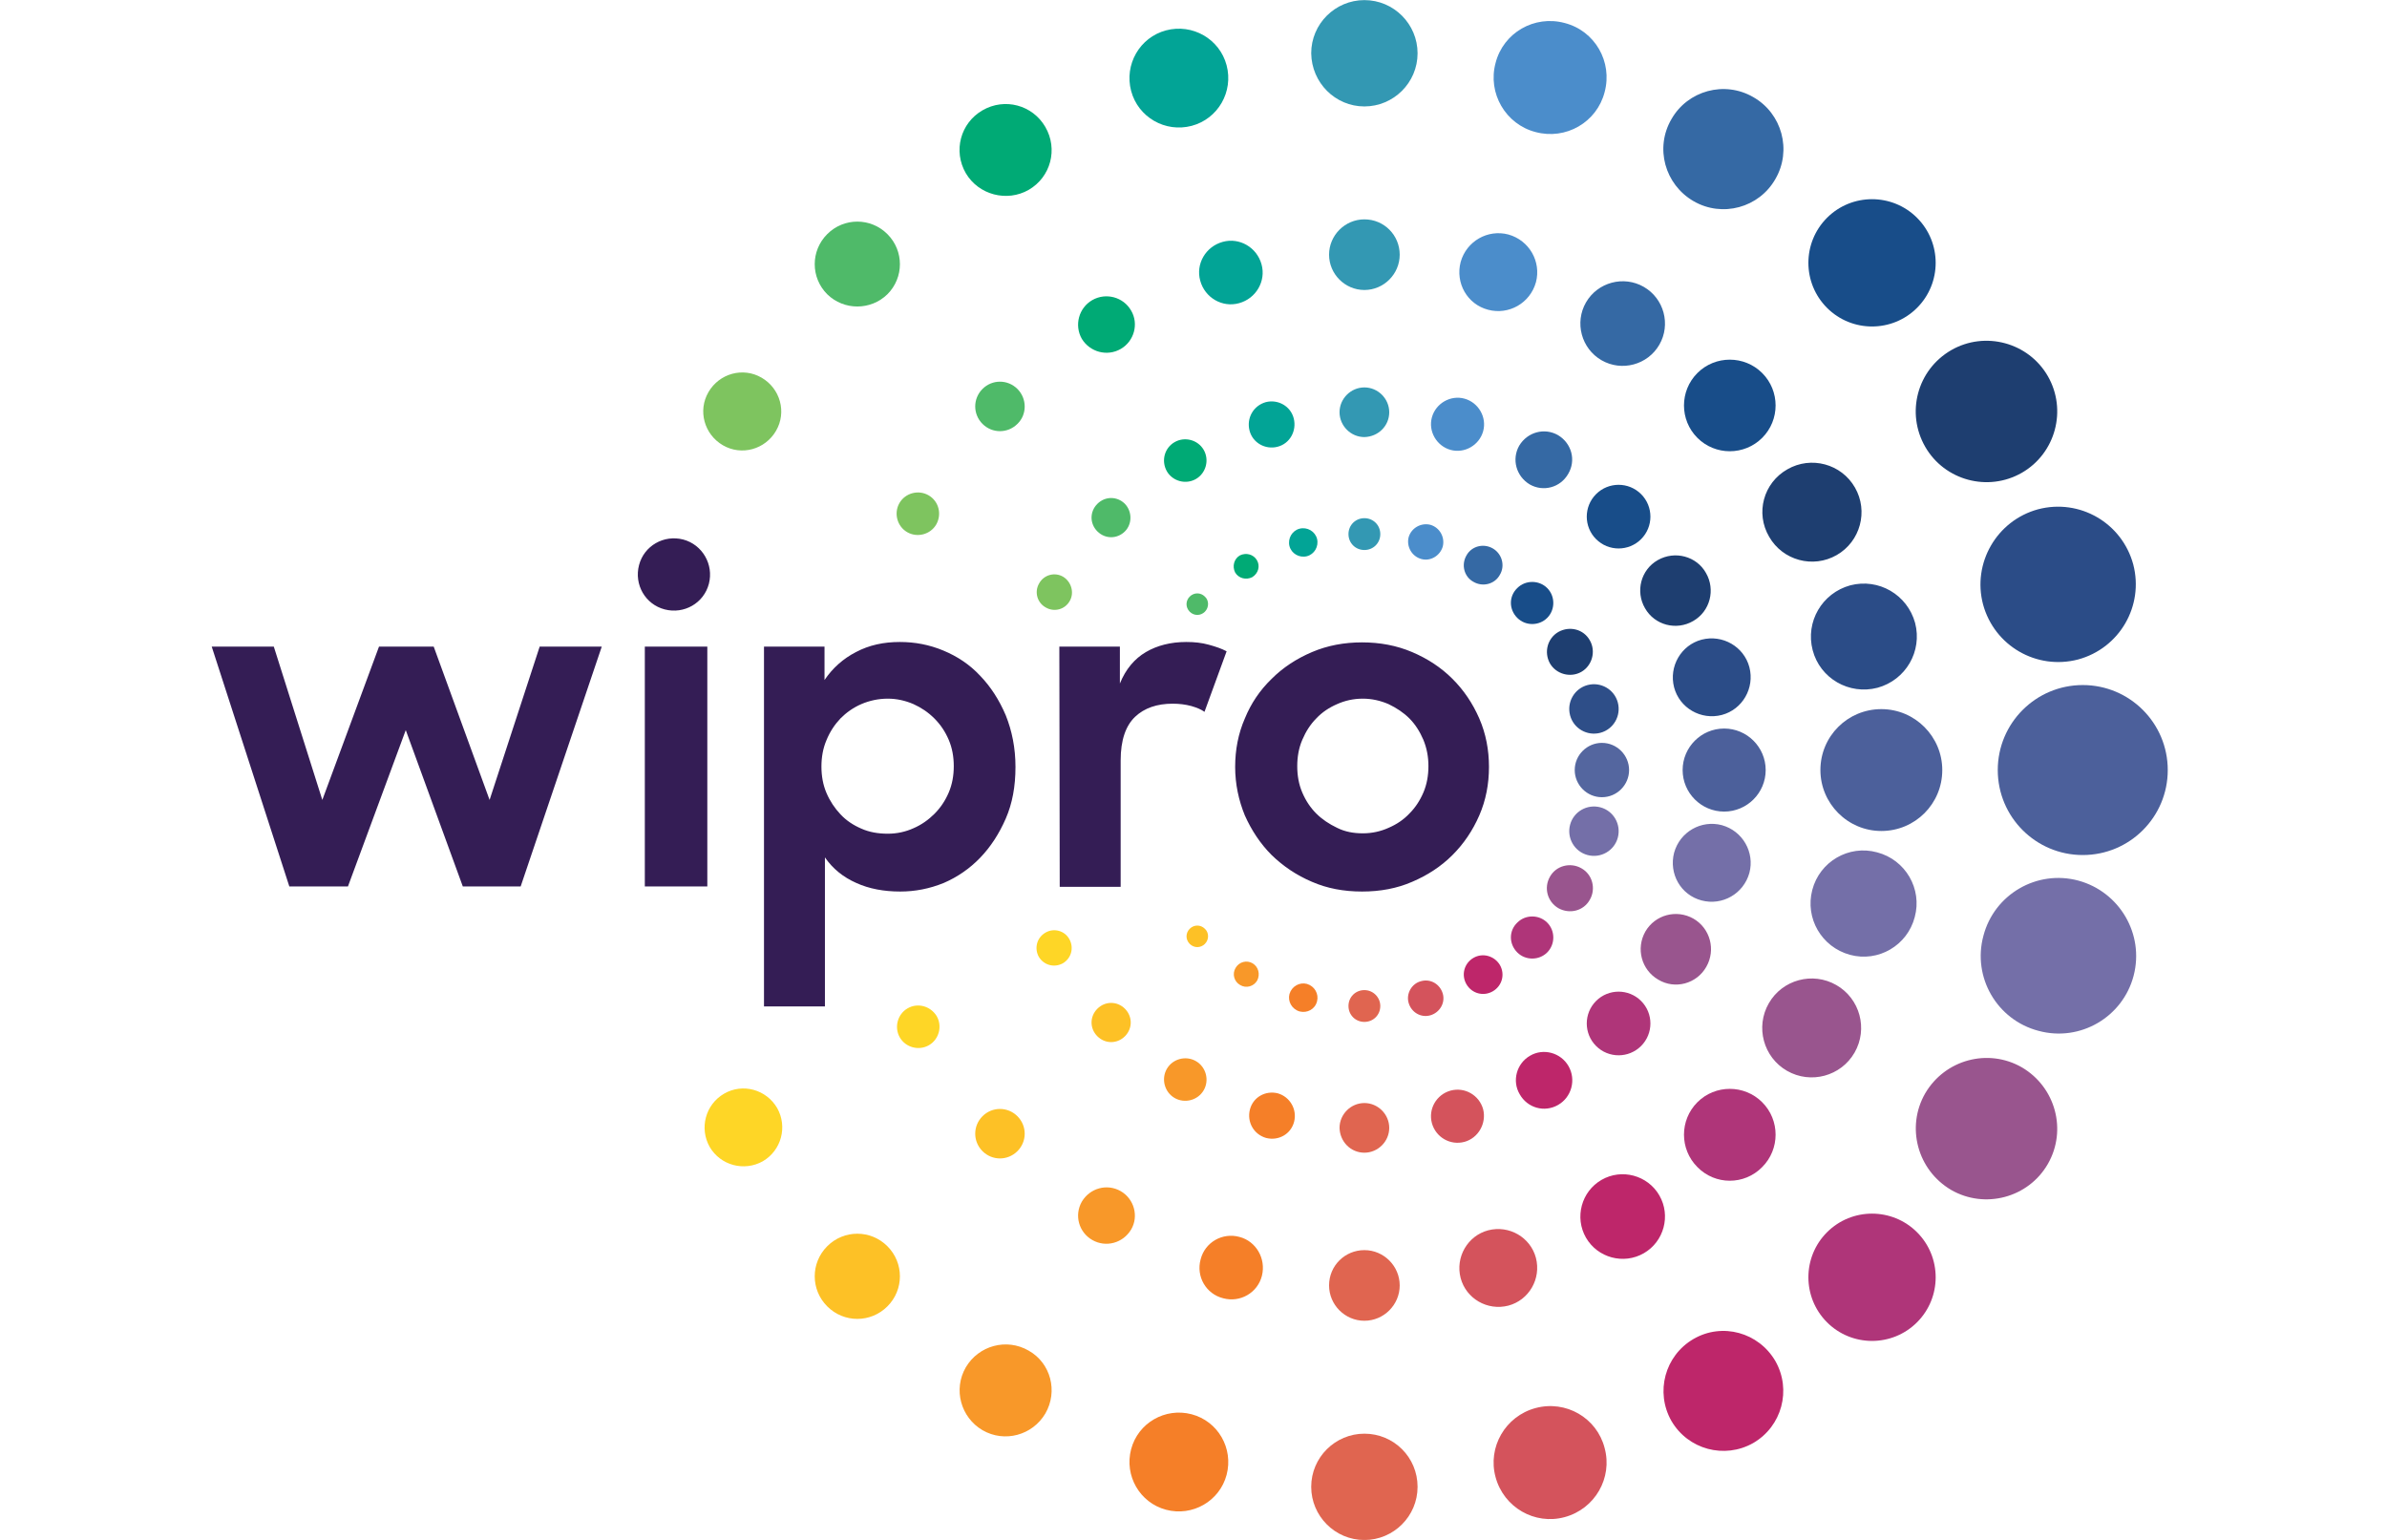 <svg width="93" height="60" viewBox="0 0 93 60" fill="none" xmlns="http://www.w3.org/2000/svg">
<g clip-path="url(#clip0_62_658)">
<path d="M77.261 23.547C77.699 25.165 79.347 26.118 80.966 25.695C82.583 25.256 83.536 23.608 83.113 21.99C82.674 20.372 81.026 19.419 79.408 19.843C77.79 20.281 76.838 21.945 77.261 23.547ZM73.148 26.798C74.252 26.496 74.902 25.377 74.615 24.273C74.312 23.169 73.193 22.519 72.09 22.806C70.986 23.109 70.335 24.228 70.623 25.332C70.91 26.435 72.044 27.086 73.148 26.798ZM67.084 27.857C67.886 27.645 68.37 26.813 68.158 25.997C67.946 25.195 67.115 24.712 66.298 24.923C65.497 25.135 65.013 25.967 65.225 26.783C65.436 27.585 66.268 28.069 67.084 27.857Z" fill="#2B4C87"/>
<path d="M62.352 28.552C62.866 28.416 63.168 27.887 63.032 27.373C62.896 26.859 62.367 26.556 61.853 26.692C61.339 26.829 61.036 27.358 61.172 27.872C61.308 28.386 61.837 28.689 62.352 28.552Z" fill="#2E4E88"/>
<path d="M75.008 17.408C75.764 18.724 77.457 19.177 78.773 18.421C80.089 17.665 80.542 15.972 79.786 14.656C79.03 13.341 77.337 12.887 76.021 13.643C74.69 14.414 74.252 16.093 75.008 17.408ZM68.929 20.916C69.459 21.839 70.638 22.156 71.56 21.627C72.483 21.098 72.8 19.918 72.271 18.996C71.742 18.073 70.562 17.756 69.64 18.285C68.703 18.814 68.385 19.994 68.929 20.916ZM64.59 21.823C63.924 22.201 63.713 23.048 64.091 23.698C64.469 24.364 65.315 24.576 65.966 24.198C66.631 23.819 66.843 22.973 66.465 22.323C66.102 21.672 65.255 21.445 64.59 21.823ZM60.719 24.621C60.295 24.863 60.144 25.407 60.386 25.846C60.628 26.269 61.187 26.42 61.611 26.178C62.034 25.936 62.185 25.377 61.943 24.953C61.702 24.515 61.157 24.379 60.719 24.621Z" fill="#1E3E70"/>
<path d="M74.69 11.995C75.658 11.027 75.658 9.455 74.69 8.487C73.723 7.519 72.15 7.519 71.182 8.487C70.215 9.455 70.215 11.027 71.182 11.995C72.15 12.963 73.723 12.963 74.69 11.995ZM68.657 14.535C67.962 13.84 66.827 13.84 66.132 14.535C65.436 15.231 65.436 16.365 66.132 17.06C66.827 17.756 67.962 17.756 68.657 17.06C69.353 16.365 69.353 15.231 68.657 14.535ZM62.185 19.253C61.701 19.737 61.701 20.523 62.185 21.007C62.669 21.491 63.455 21.491 63.939 21.007C64.423 20.523 64.423 19.737 63.939 19.253C63.455 18.769 62.669 18.769 62.185 19.253ZM59.116 24.076C59.433 24.394 59.962 24.394 60.28 24.076C60.598 23.759 60.598 23.23 60.28 22.912C59.962 22.595 59.433 22.595 59.116 22.912C58.783 23.23 58.783 23.744 59.116 24.076Z" fill="#184D89"/>
<path d="M65.981 7.837C67.1 8.487 68.536 8.094 69.171 6.975C69.821 5.856 69.428 4.419 68.309 3.784C67.19 3.134 65.754 3.527 65.119 4.646C64.469 5.765 64.862 7.186 65.981 7.837ZM61.792 11.783C61.339 12.569 61.611 13.583 62.397 14.036C63.183 14.49 64.196 14.218 64.65 13.431C65.104 12.645 64.832 11.632 64.045 11.178C63.259 10.725 62.246 10.997 61.792 11.783ZM60.703 16.955C60.174 16.652 59.509 16.834 59.191 17.363C58.889 17.892 59.07 18.557 59.6 18.875C60.129 19.177 60.794 18.996 61.097 18.467C61.414 17.937 61.233 17.272 60.703 16.955ZM58.163 21.37C57.8 21.158 57.331 21.279 57.135 21.642C56.923 22.005 57.044 22.474 57.407 22.67C57.77 22.882 58.239 22.761 58.435 22.398C58.647 22.05 58.526 21.582 58.163 21.37Z" fill="#3569A4"/>
<path d="M59.826 5.145C61.006 5.463 62.215 4.767 62.518 3.588C62.835 2.408 62.14 1.199 60.96 0.896C59.781 0.579 58.571 1.274 58.269 2.454C57.951 3.633 58.662 4.843 59.826 5.145ZM57.982 12.07C58.783 12.282 59.615 11.813 59.842 10.997C60.053 10.195 59.584 9.364 58.768 9.137C57.967 8.925 57.135 9.394 56.908 10.211C56.696 11.027 57.165 11.859 57.982 12.07ZM56.515 17.529C57.059 17.68 57.634 17.348 57.785 16.803C57.936 16.259 57.604 15.684 57.059 15.533C56.515 15.382 55.94 15.715 55.789 16.259C55.638 16.803 55.971 17.378 56.515 17.529ZM54.882 20.931C54.791 21.294 55.003 21.672 55.366 21.778C55.729 21.884 56.107 21.657 56.212 21.294C56.303 20.931 56.092 20.553 55.729 20.448C55.366 20.357 54.988 20.569 54.882 20.931Z" fill="#4B8DCB"/>
<path d="M53.158 4.147C54.292 4.147 55.23 3.225 55.23 2.076C55.23 0.941 54.307 0.004 53.158 0.004C52.024 0.004 51.086 0.926 51.086 2.076C51.102 3.225 52.024 4.147 53.158 4.147ZM53.158 8.547C52.402 8.547 51.782 9.167 51.782 9.923C51.782 10.679 52.402 11.299 53.158 11.299C53.914 11.299 54.534 10.679 54.534 9.923C54.534 9.167 53.929 8.547 53.158 8.547ZM54.126 16.062C54.126 15.533 53.687 15.095 53.158 15.095C52.629 15.095 52.19 15.533 52.19 16.062C52.19 16.592 52.629 17.03 53.158 17.03C53.702 17.015 54.126 16.592 54.126 16.062ZM53.158 20.19C52.81 20.19 52.538 20.463 52.538 20.81C52.538 21.158 52.81 21.43 53.158 21.43C53.506 21.43 53.778 21.158 53.778 20.81C53.778 20.463 53.506 20.19 53.158 20.19Z" fill="#3398B3"/>
<path d="M46.429 4.903C47.457 4.631 48.062 3.572 47.79 2.544C47.518 1.516 46.459 0.911 45.431 1.183C44.403 1.456 43.798 2.514 44.07 3.542C44.342 4.57 45.401 5.175 46.429 4.903ZM46.762 10.936C46.943 11.602 47.623 11.995 48.274 11.813C48.939 11.632 49.332 10.951 49.151 10.301C48.969 9.636 48.289 9.243 47.639 9.424C46.973 9.606 46.58 10.286 46.762 10.936ZM48.682 16.773C48.803 17.257 49.302 17.529 49.771 17.408C50.255 17.287 50.527 16.788 50.406 16.304C50.285 15.82 49.786 15.548 49.317 15.669C48.833 15.805 48.561 16.289 48.682 16.773ZM50.239 21.279C50.315 21.567 50.617 21.748 50.92 21.672C51.207 21.597 51.389 21.294 51.313 20.992C51.237 20.705 50.935 20.523 50.633 20.599C50.345 20.674 50.164 20.977 50.239 21.279Z" fill="#02A496"/>
<path d="M40.078 7.398C40.94 6.899 41.227 5.81 40.728 4.948C40.229 4.087 39.141 3.799 38.279 4.298C37.417 4.797 37.13 5.886 37.629 6.748C38.127 7.595 39.231 7.882 40.078 7.398ZM43.662 13.598C44.191 13.295 44.373 12.615 44.07 12.101C43.768 11.572 43.087 11.39 42.558 11.692C42.029 11.995 41.847 12.675 42.15 13.204C42.467 13.719 43.133 13.9 43.662 13.598ZM46.595 18.663C46.988 18.436 47.124 17.922 46.898 17.529C46.671 17.136 46.157 17 45.764 17.227C45.37 17.453 45.234 17.953 45.461 18.361C45.688 18.754 46.202 18.89 46.595 18.663ZM48.969 21.823C48.833 21.597 48.546 21.521 48.304 21.642C48.077 21.778 48.002 22.065 48.123 22.307C48.259 22.534 48.546 22.61 48.788 22.489C49.03 22.338 49.105 22.05 48.969 21.823Z" fill="#00AA75"/>
<path d="M34.574 11.466C35.224 10.815 35.224 9.772 34.574 9.122C33.924 8.472 32.88 8.472 32.23 9.122C31.58 9.772 31.58 10.815 32.23 11.466C32.88 12.101 33.924 12.101 34.574 11.466ZM39.64 15.155C39.262 14.777 38.657 14.777 38.279 15.155C37.901 15.533 37.901 16.138 38.279 16.516C38.657 16.894 39.262 16.894 39.64 16.516C40.018 16.153 40.018 15.533 39.64 15.155ZM43.828 19.631C43.526 19.329 43.057 19.329 42.755 19.631C42.452 19.933 42.452 20.402 42.755 20.705C43.057 21.007 43.526 21.007 43.828 20.705C44.115 20.417 44.115 19.933 43.828 19.631ZM46.943 23.245C46.777 23.079 46.52 23.079 46.353 23.245C46.187 23.411 46.187 23.668 46.353 23.835C46.52 24.001 46.777 24.001 46.943 23.835C47.109 23.668 47.109 23.396 46.943 23.245Z" fill="#4FBA69"/>
<path d="M28.163 17.348C28.889 17.771 29.811 17.514 30.234 16.788C30.658 16.062 30.401 15.14 29.675 14.717C28.949 14.293 28.027 14.55 27.603 15.276C27.18 16.002 27.437 16.924 28.163 17.348ZM36.177 19.298C35.784 19.072 35.27 19.207 35.043 19.601C34.816 19.994 34.952 20.508 35.345 20.735C35.739 20.962 36.253 20.826 36.479 20.432C36.706 20.024 36.57 19.525 36.177 19.298ZM41.424 22.474C41.091 22.277 40.668 22.398 40.486 22.731C40.29 23.063 40.411 23.487 40.743 23.668C41.076 23.865 41.5 23.744 41.681 23.411C41.862 23.094 41.742 22.67 41.424 22.474Z" fill="#7EC45F"/>
<path d="M81.147 26.692C79.317 26.692 77.835 28.174 77.835 30.004C77.835 31.834 79.317 33.315 81.147 33.315C82.977 33.315 84.458 31.834 84.458 30.004C84.458 28.174 82.977 26.692 81.147 26.692ZM75.673 30.004C75.673 28.703 74.615 27.63 73.299 27.63C71.984 27.63 70.925 28.688 70.925 30.004C70.925 31.304 71.984 32.378 73.299 32.378C74.615 32.378 75.673 31.32 75.673 30.004ZM67.175 28.386C66.283 28.386 65.557 29.112 65.557 30.004C65.557 30.896 66.283 31.622 67.175 31.622C68.067 31.622 68.793 30.896 68.793 30.004C68.793 29.112 68.067 28.386 67.175 28.386Z" fill="#4C609B"/>
<path d="M63.471 30.004C63.471 29.429 63.002 28.945 62.412 28.945C61.837 28.945 61.353 29.414 61.353 30.004C61.353 30.579 61.822 31.062 62.412 31.062C63.002 31.062 63.471 30.579 63.471 30.004Z" fill="#54669F"/>
<path d="M80.981 34.313C79.363 33.875 77.699 34.843 77.276 36.461C76.838 38.078 77.805 39.742 79.423 40.165C81.041 40.604 82.704 39.636 83.128 38.018C83.551 36.4 82.584 34.752 80.981 34.313ZM72.074 37.202C73.178 37.504 74.312 36.839 74.6 35.735C74.902 34.631 74.237 33.497 73.133 33.21C72.029 32.907 70.895 33.572 70.608 34.676C70.32 35.78 70.971 36.899 72.074 37.202ZM66.298 35.085C67.1 35.296 67.931 34.828 68.158 34.011C68.37 33.21 67.901 32.378 67.085 32.151C66.283 31.939 65.451 32.408 65.225 33.225C65.013 34.041 65.482 34.873 66.298 35.085ZM61.853 33.315C62.367 33.452 62.896 33.149 63.032 32.635C63.168 32.121 62.866 31.592 62.352 31.456C61.837 31.32 61.308 31.622 61.172 32.136C61.036 32.65 61.339 33.179 61.853 33.315Z" fill="#746FA8"/>
<path d="M78.773 41.587C77.457 40.831 75.779 41.284 75.008 42.6C74.252 43.915 74.705 45.594 76.021 46.365C77.336 47.121 79.03 46.667 79.786 45.352C80.542 44.036 80.088 42.358 78.773 41.587ZM72.256 41.012C72.785 40.09 72.468 38.91 71.545 38.381C70.623 37.852 69.443 38.169 68.914 39.092C68.385 40.014 68.702 41.194 69.625 41.723C70.547 42.252 71.727 41.934 72.256 41.012ZM66.48 37.67C66.858 37.005 66.631 36.173 65.981 35.795C65.315 35.417 64.484 35.644 64.106 36.294C63.728 36.96 63.954 37.791 64.605 38.169C65.255 38.562 66.102 38.336 66.48 37.67ZM61.943 35.054C62.185 34.631 62.049 34.072 61.611 33.83C61.187 33.588 60.628 33.724 60.386 34.162C60.144 34.586 60.28 35.13 60.718 35.387C61.157 35.629 61.701 35.493 61.943 35.054Z" fill="#99558E"/>
<path d="M71.182 48.013C70.215 48.981 70.215 50.553 71.182 51.521C72.15 52.489 73.723 52.489 74.69 51.521C75.658 50.553 75.658 48.981 74.69 48.013C73.723 47.045 72.15 47.045 71.182 48.013ZM68.657 45.473C69.353 44.777 69.353 43.643 68.657 42.947C67.962 42.252 66.827 42.252 66.132 42.947C65.436 43.643 65.436 44.777 66.132 45.473C66.827 46.183 67.962 46.183 68.657 45.473ZM63.939 40.755C64.423 40.271 64.423 39.485 63.939 39.001C63.455 38.517 62.669 38.517 62.185 39.001C61.701 39.485 61.701 40.271 62.185 40.755C62.669 41.239 63.455 41.239 63.939 40.755ZM59.116 37.111C59.433 37.428 59.962 37.428 60.28 37.111C60.598 36.793 60.598 36.264 60.28 35.947C59.962 35.629 59.433 35.629 59.116 35.947C58.783 36.264 58.783 36.778 59.116 37.111Z" fill="#AF3579"/>
<path d="M65.981 52.171C64.862 52.822 64.484 54.243 65.119 55.362C65.769 56.481 67.19 56.859 68.309 56.224C69.428 55.574 69.806 54.152 69.171 53.033C68.521 51.914 67.1 51.521 65.981 52.171ZM64.65 46.577C64.196 45.79 63.183 45.518 62.397 45.972C61.611 46.425 61.339 47.438 61.792 48.225C62.246 49.011 63.259 49.283 64.045 48.83C64.832 48.376 65.104 47.363 64.65 46.577ZM60.703 43.053C61.233 42.751 61.414 42.071 61.112 41.541C60.809 41.012 60.129 40.831 59.615 41.133C59.086 41.435 58.904 42.116 59.206 42.63C59.509 43.174 60.174 43.356 60.703 43.053ZM57.407 37.322C57.044 37.534 56.923 37.988 57.135 38.351C57.347 38.714 57.8 38.835 58.163 38.623C58.526 38.411 58.647 37.958 58.435 37.595C58.224 37.247 57.77 37.111 57.407 37.322Z" fill="#BE266A"/>
<path d="M59.826 54.863C58.647 55.18 57.951 56.39 58.269 57.554C58.586 58.734 59.796 59.429 60.96 59.112C62.14 58.794 62.835 57.585 62.518 56.42C62.215 55.241 61.006 54.545 59.826 54.863ZM58.768 50.871C59.569 50.659 60.053 49.828 59.841 49.011C59.63 48.21 58.798 47.726 57.981 47.937C57.18 48.149 56.696 48.981 56.908 49.797C57.12 50.599 57.951 51.083 58.768 50.871ZM57.785 43.22C57.634 42.675 57.074 42.343 56.515 42.494C55.97 42.645 55.638 43.205 55.789 43.764C55.94 44.308 56.499 44.641 57.059 44.49C57.603 44.339 57.921 43.764 57.785 43.22ZM56.212 38.714C56.106 38.351 55.743 38.124 55.365 38.23C55.003 38.321 54.776 38.714 54.882 39.077C54.987 39.439 55.35 39.666 55.728 39.56C56.091 39.455 56.318 39.077 56.212 38.714Z" fill="#D4535C"/>
<path d="M53.158 55.861C52.024 55.861 51.086 56.783 51.086 57.932C51.086 59.066 52.009 60.004 53.158 60.004C54.292 60.004 55.23 59.081 55.23 57.932C55.23 56.783 54.307 55.861 53.158 55.861ZM51.782 50.085C51.782 50.841 52.402 51.461 53.158 51.461C53.914 51.461 54.534 50.841 54.534 50.085C54.534 49.328 53.914 48.709 53.158 48.709C52.402 48.709 51.782 49.313 51.782 50.085ZM53.158 44.913C53.687 44.913 54.126 44.475 54.126 43.946C54.126 43.416 53.687 42.978 53.158 42.978C52.629 42.978 52.19 43.416 52.19 43.946C52.205 44.49 52.629 44.913 53.158 44.913ZM53.158 38.578C52.81 38.578 52.538 38.85 52.538 39.197C52.538 39.545 52.81 39.817 53.158 39.817C53.506 39.817 53.778 39.545 53.778 39.197C53.778 38.865 53.506 38.578 53.158 38.578Z" fill="#E06550"/>
<path d="M46.429 55.105C45.401 54.833 44.342 55.437 44.07 56.466C43.798 57.494 44.403 58.552 45.431 58.825C46.459 59.097 47.518 58.492 47.79 57.464C48.062 56.435 47.457 55.377 46.429 55.105ZM48.289 48.194C47.623 48.013 46.943 48.406 46.777 49.072C46.595 49.737 46.988 50.417 47.654 50.584C48.319 50.765 48.999 50.372 49.166 49.707C49.332 49.041 48.939 48.361 48.289 48.194ZM49.786 42.6C49.302 42.479 48.818 42.751 48.697 43.235C48.576 43.719 48.848 44.203 49.332 44.339C49.816 44.46 50.3 44.187 50.421 43.703C50.542 43.22 50.255 42.736 49.786 42.6ZM51.313 39.016C51.389 38.729 51.222 38.426 50.92 38.336C50.633 38.26 50.33 38.426 50.239 38.729C50.164 39.016 50.33 39.319 50.633 39.409C50.935 39.485 51.237 39.319 51.313 39.016Z" fill="#F57F28"/>
<path d="M40.078 52.625C39.216 52.126 38.128 52.428 37.629 53.275C37.13 54.137 37.432 55.226 38.279 55.725C39.141 56.224 40.229 55.921 40.728 55.075C41.227 54.213 40.94 53.109 40.078 52.625ZM43.662 46.41C43.133 46.108 42.467 46.289 42.15 46.819C41.847 47.348 42.029 48.013 42.558 48.315C43.087 48.618 43.753 48.436 44.07 47.907C44.373 47.393 44.191 46.713 43.662 46.41ZM45.764 42.781C46.157 43.008 46.671 42.872 46.898 42.479C47.125 42.086 46.989 41.572 46.595 41.345C46.202 41.118 45.688 41.254 45.461 41.647C45.234 42.04 45.371 42.554 45.764 42.781ZM48.803 37.534C48.576 37.398 48.274 37.474 48.138 37.716C48.002 37.943 48.077 38.245 48.319 38.381C48.546 38.517 48.848 38.441 48.984 38.2C49.105 37.958 49.03 37.67 48.803 37.534Z" fill="#F89829"/>
<path d="M32.23 48.557C31.58 49.208 31.58 50.251 32.23 50.901C32.88 51.551 33.924 51.551 34.574 50.901C35.224 50.251 35.224 49.208 34.574 48.557C33.924 47.907 32.88 47.907 32.23 48.557ZM38.279 43.492C37.901 43.87 37.901 44.475 38.279 44.853C38.657 45.231 39.262 45.231 39.64 44.853C40.018 44.475 40.018 43.87 39.64 43.492C39.262 43.114 38.657 43.114 38.279 43.492ZM42.755 39.303C42.452 39.606 42.452 40.075 42.755 40.377C43.057 40.679 43.526 40.679 43.828 40.377C44.13 40.075 44.13 39.606 43.828 39.303C43.526 39.001 43.057 39.001 42.755 39.303ZM46.943 36.188C46.777 36.022 46.52 36.022 46.353 36.188C46.187 36.355 46.187 36.612 46.353 36.778C46.52 36.944 46.777 36.944 46.943 36.778C47.109 36.612 47.109 36.34 46.943 36.188Z" fill="#FDC126"/>
<path d="M28.208 42.615C27.483 43.038 27.241 43.961 27.649 44.686C28.072 45.412 28.995 45.654 29.721 45.246C30.446 44.822 30.688 43.9 30.28 43.174C29.857 42.449 28.934 42.191 28.208 42.615ZM35.361 39.288C34.968 39.515 34.831 40.029 35.058 40.422C35.285 40.815 35.799 40.952 36.192 40.725C36.585 40.498 36.721 39.984 36.495 39.591C36.253 39.197 35.754 39.061 35.361 39.288ZM40.729 36.34C40.396 36.536 40.29 36.944 40.471 37.277C40.668 37.61 41.076 37.716 41.409 37.534C41.742 37.338 41.847 36.929 41.666 36.597C41.485 36.264 41.061 36.143 40.729 36.34Z" fill="#FED626"/>
<path d="M25.123 25.195H27.558V34.54H25.123V25.195ZM26.62 21.022C25.864 20.826 25.093 21.264 24.897 22.02C24.7 22.776 25.139 23.547 25.895 23.744C26.651 23.941 27.422 23.502 27.619 22.746C27.815 21.99 27.361 21.219 26.62 21.022ZM35.073 34.737C34.438 34.737 33.864 34.631 33.364 34.404C32.85 34.177 32.442 33.845 32.14 33.406V39.213H29.766V25.195H32.124V26.496C32.442 26.027 32.85 25.664 33.349 25.407C33.864 25.135 34.423 25.014 35.058 25.014C35.648 25.014 36.207 25.12 36.752 25.347C37.296 25.573 37.78 25.891 38.188 26.33C38.596 26.753 38.929 27.267 39.186 27.872C39.428 28.477 39.564 29.142 39.564 29.883C39.564 30.639 39.443 31.304 39.186 31.894C38.929 32.484 38.596 32.998 38.188 33.421C37.78 33.845 37.296 34.177 36.767 34.404C36.207 34.631 35.648 34.737 35.073 34.737ZM34.589 32.484C34.952 32.484 35.285 32.408 35.587 32.272C35.905 32.136 36.177 31.939 36.404 31.713C36.646 31.471 36.827 31.198 36.963 30.881C37.099 30.563 37.16 30.216 37.16 29.853C37.16 29.49 37.099 29.142 36.963 28.825C36.827 28.507 36.646 28.235 36.404 27.993C36.162 27.751 35.89 27.57 35.587 27.433C35.27 27.297 34.937 27.222 34.589 27.222C34.226 27.222 33.879 27.297 33.561 27.433C33.243 27.57 32.971 27.766 32.745 27.993C32.518 28.235 32.336 28.507 32.2 28.84C32.064 29.157 32.004 29.505 32.004 29.868C32.004 30.231 32.064 30.579 32.2 30.896C32.336 31.214 32.518 31.486 32.745 31.728C32.971 31.97 33.243 32.151 33.561 32.287C33.864 32.423 34.211 32.484 34.589 32.484ZM41.273 25.195H43.632V26.632C43.858 26.073 44.206 25.664 44.645 25.407C45.083 25.15 45.612 25.014 46.217 25.014C46.535 25.014 46.822 25.044 47.094 25.12C47.367 25.195 47.593 25.271 47.79 25.377L46.928 27.736C46.807 27.645 46.626 27.57 46.414 27.509C46.187 27.448 45.945 27.418 45.688 27.418C45.083 27.418 44.584 27.585 44.221 27.932C43.858 28.28 43.662 28.84 43.662 29.626V34.555H41.288L41.273 25.195ZM53.067 34.737C52.356 34.737 51.706 34.616 51.117 34.359C50.512 34.102 49.998 33.754 49.544 33.315C49.105 32.877 48.758 32.348 48.501 31.773C48.259 31.183 48.123 30.548 48.123 29.883C48.123 29.218 48.243 28.583 48.501 27.993C48.742 27.403 49.09 26.889 49.544 26.451C49.982 26.012 50.512 25.664 51.117 25.407C51.721 25.15 52.371 25.029 53.067 25.029C53.763 25.029 54.413 25.15 55.018 25.407C55.623 25.664 56.152 26.012 56.59 26.451C57.029 26.889 57.377 27.403 57.634 27.993C57.891 28.583 58.012 29.218 58.012 29.883C58.012 30.548 57.891 31.183 57.634 31.773C57.377 32.363 57.029 32.877 56.59 33.315C56.152 33.754 55.623 34.102 55.018 34.359C54.428 34.616 53.778 34.737 53.067 34.737ZM53.097 32.469C53.46 32.469 53.793 32.393 54.095 32.257C54.413 32.121 54.685 31.939 54.912 31.698C55.139 31.471 55.32 31.198 55.456 30.881C55.592 30.563 55.653 30.216 55.653 29.853C55.653 29.49 55.592 29.157 55.456 28.825C55.32 28.507 55.139 28.22 54.912 27.993C54.685 27.766 54.413 27.585 54.095 27.433C53.778 27.297 53.445 27.222 53.097 27.222C52.734 27.222 52.402 27.297 52.099 27.433C51.782 27.57 51.51 27.751 51.283 27.993C51.056 28.22 50.874 28.507 50.739 28.825C50.602 29.142 50.542 29.49 50.542 29.853C50.542 30.216 50.602 30.563 50.739 30.881C50.874 31.198 51.056 31.471 51.283 31.698C51.51 31.924 51.782 32.106 52.099 32.257C52.402 32.408 52.734 32.469 53.097 32.469ZM8.249 25.195H10.668L12.558 31.168L14.766 25.195H16.898L19.075 31.168L21.026 25.195H23.445L20.285 34.54H18.032L15.809 28.447L13.556 34.54H11.273L8.249 25.195Z" fill="#341D55"/>
</g>
<defs>
<clipPath id="clip0_62_658">
<rect width="92.707" height="60" fill="white" transform="translate(0 0.004)"/>
</clipPath>
</defs>
</svg>
